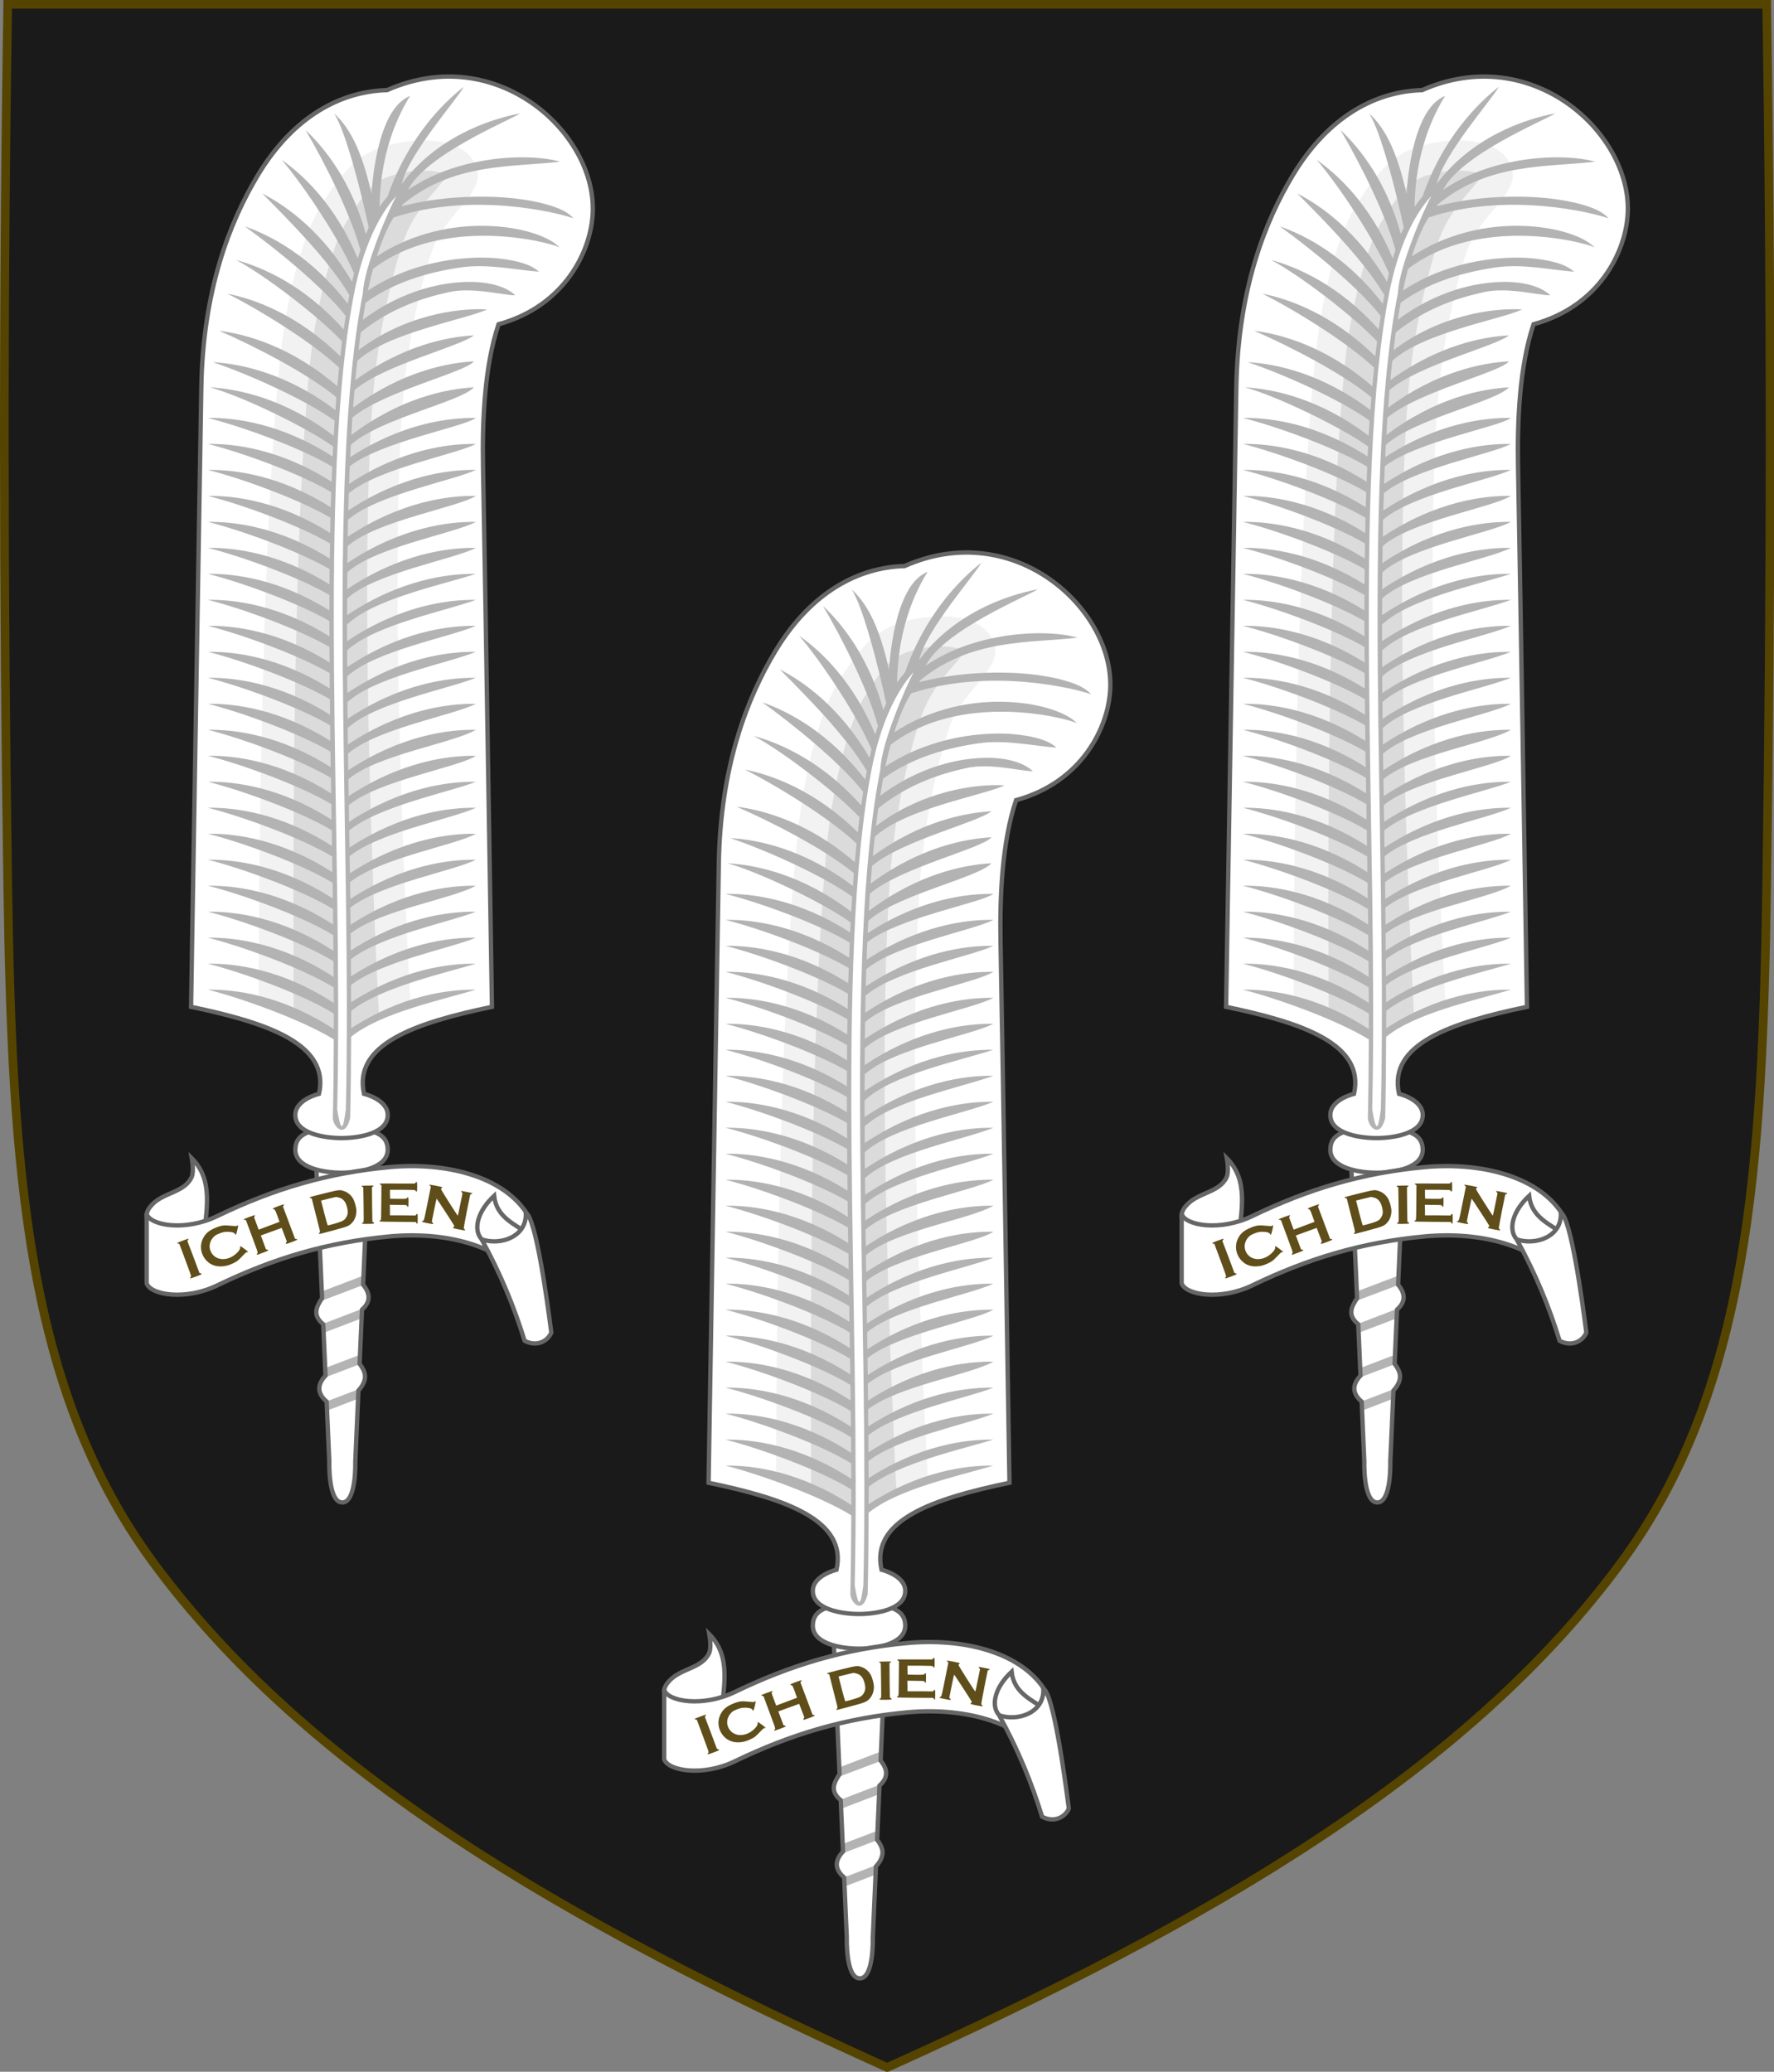 <svg xmlns="http://www.w3.org/2000/svg" xmlns:xlink="http://www.w3.org/1999/xlink" width="600" height="700.722"><rect width="100%" height="100%" fill="#808080" stroke="none"/><g transform="matrix(1.465,0,0,1.465,-0.006,-0.01)"><path d="m 1.788,1.007 c -1.076,67.808 -1.012,135.625 0,203.431 0.975,65.329 4.234,116.31 33.501,156.172 35.255,48.019 93.988,82.671 169.54,116.716 75.551,-34.045 134.285,-68.698 169.54,-116.716 29.267,-39.863 32.526,-90.843 33.501,-156.172 1.012,-67.806 1.076,-135.623 0,-203.431 z" fill="#1a1a1a" stroke="#540" stroke-width="2"/><g id="a" transform="translate(1320.973,33.153)"><path d="m -1235.353,223 -1.788,40.457 c 1.577,1.919 1.89,3.837 -0.254,5.756 l -0.553,12.505 c 1.234,1.672 2.161,3.434 -0.273,6.185 l -0.724,16.39 c 0,0 0.299,9.432 -3,9.432 -3.299,-2e-5 -3,-9.432 -3,-9.432 l -0.612,-13.848 c -2.092,-1.79 -2.341,-3.774 -0.265,-6.003 l -0.524,-11.852 c -2.601,-2.146 -1.54,-4.09 -0.266,-6.021 l -1.926,-43.57 z" fill="#fff"/><path d="m -1237.065,261.353 -9.594,3.656 0.094,2.094 9.406,-3.562 z m -0.281,7.657 -9.031,3.469 0.094,2.094 8.844,-3.375 z m -0.531,10.63 -7.969,3.031 0.094,2.125 7.781,-2.969 z m -0.281,7.929 -7.438,2.844 0.094,2.125 7.25,-2.781 z" fill="#b3b3b3"/><path d="m -1235.353,223 -1.788,40.457 c 1.577,1.919 1.89,3.837 -0.254,5.756 l -0.553,12.505 c 1.234,1.672 2.161,3.434 -0.273,6.185 l -0.724,16.39 c 0,0 0.299,9.432 -3,9.432 -3.299,-2e-5 -3,-9.432 -3,-9.432 l -0.612,-13.848 c -2.092,-1.79 -2.341,-3.774 -0.265,-6.003 l -0.524,-11.852 c -2.601,-2.146 -1.54,-4.09 -0.266,-6.021 l -1.926,-43.57 z" fill="none" stroke="#666"/><path d="m -1236.927,227.387 c 2.271,0.856 5.392,1.275 5.468,4.806 0.093,4.348 -6.686,5.411 -10.667,5.411 -3.981,0 -10.76,-1.062 -10.667,-5.411 0.076,-3.531 3.197,-3.95 5.468,-4.806 3.243,-1.223 7.154,-1.223 10.397,0 z" fill="#fff" stroke="#666"/><path d="m -1209.455,74.466 c 0.764,41.611 1.376,83.224 2.063,124.836 -17.677,3.682 -32.11,8.613 -29.535,20.084 0,0 5.392,1.275 5.468,4.806 0.093,4.348 -6.686,5.411 -10.667,5.411 -3.981,0 -10.76,-1.062 -10.667,-5.411 0.076,-3.531 5.468,-4.806 5.468,-4.806 2.575,-11.472 -11.858,-16.402 -29.535,-20.084 l 2.363,-142.952 c 0.371,-22.435 6.541,-38.235 13.047,-49.035 8.337,-13.838 19.371,-19.37 29.85,-19.657 25.178,-11.152 48.083,9.698 47.484,28.07 -0.299,9.187 -6.604,21.839 -21.759,25.986 -3.285,9.794 -3.769,22.527 -3.581,32.75 z" fill="#fff" stroke="#666"/><path d="m -1242.357,206.041 -18.903,-8.895 c 0,0 -0.08,-99.664 5.004,-147.887 1.268,-12.026 4.451,-26.92 9.451,-35.026 5.001,-8.106 8.895,-12.159 15.567,-13.899 6.672,-1.74 16.943,-2.005 20.015,4.448 3.071,6.453 -6.942,11.033 -10.007,20.015 -3.066,8.981 -5.76,22.429 -6.672,33.914 -3.678,46.326 1.668,139.548 1.668,139.548 z" fill="#f2f2f2"/><path d="m -1221.815,6.281 c -1.022,-0.075 -2.169,-0.068 -3.312,0.031 -1.479,0.128 -3.045,0.434 -4.375,0.781 -4.771,1.244 -6.68,3.171 -11.375,10.781 -3.688,5.979 -7.234,20.675 -8.438,32.094 -4.781,45.358 -3.846,143.965 -3.852,151.308 l 10.79,5.035 8.938,-4.344 c -0.694,-12.427 -4.895,-99.876 -1.406,-143.812 0.964,-12.142 3.683,-25.816 7.031,-35.625 2.165,-6.342 6.292,-10.383 8.5,-13.094 0.911,-1.119 1.239,-1.734 1.438,-2.094 -0.226,-0.181 -0.594,-0.392 -1.344,-0.625 -0.678,-0.211 -1.571,-0.363 -2.594,-0.438 z" fill="#dbdbdb"/><path d="m -1213.908,-13.094 c -4.894,3.804 -12.987,11.982 -17.562,25.25 -0.658,0.761 -1.289,1.571 -1.875,2.469 0.159,-12.306 4.103,-20.915 7.062,-25.625 -7.988,3.084 -8.864,22.076 -8.906,22.656 -2.001,-8.966 -4.601,-14.967 -8.656,-18.625 2.699,4.011 6.413,18.772 8,26.344 -0.22,0.502 -0.448,1.004 -0.656,1.531 -3.398,-12.336 -9.636,-20.013 -13.938,-24.031 4.255,7.171 10.389,19.292 12.688,27.688 -0.203,0.642 -0.435,1.298 -0.625,1.969 -5.101,-12.314 -12.618,-19.313 -17.562,-22.781 5.158,6.022 13.465,18.508 16.688,26.219 -0.153,0.641 -0.293,1.306 -0.438,1.969 -6.79,-11.669 -15.297,-17.638 -20.719,-20.406 6.441,6.48 15.568,15.701 20.094,23.469 -0.124,0.648 -0.257,1.304 -0.375,1.969 -8.448,-10.972 -17.904,-15.825 -23.75,-17.844 7.061,5.084 17.847,13.777 23.281,20.656 -0.164,1.032 -0.318,2.057 -0.469,3.125 -9.168,-10.284 -18.89,-14.43 -24.844,-16.031 6.455,3.377 18.898,12.864 24.469,18.781 -0.145,1.136 -0.274,2.297 -0.406,3.469 -9.92,-9.749 -19.977,-13.28 -26.062,-14.469 7.424,3.727 19.526,11.182 25.781,17.062 -0.145,1.413 -0.278,2.853 -0.406,4.312 -10.661,-9.199 -21.08,-12.046 -27.281,-12.812 7.939,3.447 20.352,9.789 27.062,15.344 -0.079,0.98 -0.147,1.97 -0.219,2.969 -11.363,-8.581 -22.03,-10.728 -28.312,-11.062 7.893,2.634 21.215,8.544 28.125,13.5 -0.076,1.161 -0.151,2.317 -0.219,3.5 -11.45,-8.719 -22.239,-10.851 -28.562,-11.188 7.117,1.907 22.08,9.093 28.438,13.656 -0.04,0.766 -0.088,1.538 -0.125,2.312 -11.843,-7.639 -22.531,-9.01 -28.781,-8.906 7.847,1.976 21.389,6.866 28.688,11.25 -0.05,1.158 -0.082,2.324 -0.125,3.5 -11.755,-7.514 -22.351,-8.853 -28.562,-8.75 7.77,1.956 21.121,6.775 28.469,11.125 -0.038,1.156 -0.093,2.329 -0.125,3.5 -11.668,-7.391 -22.171,-8.727 -28.344,-8.625 7.706,1.94 20.897,6.709 28.281,11.031 -0.028,1.16 -0.04,2.358 -0.063,3.531 -11.62,-7.324 -22.067,-8.664 -28.219,-8.562 7.671,1.931 20.784,6.662 28.188,10.969 -0.019,1.172 -0.047,2.317 -0.063,3.5 -11.575,-7.262 -21.993,-8.57 -28.125,-8.469 7.637,1.923 20.673,6.615 28.094,10.906 -0.012,1.16 -0.023,2.361 -0.031,3.531 -11.551,-7.229 -21.941,-8.539 -28.062,-8.438 7.624,1.92 20.635,6.59 28.062,10.875 -0.01,1.187 -0.029,2.367 -0.031,3.562 -11.542,-7.216 -21.914,-8.539 -28.031,-8.438 7.616,1.917 20.6,6.594 28.031,10.875 2e-4,1.178 0.028,2.377 0.031,3.562 -11.551,-7.229 -21.941,-8.539 -28.062,-8.438 7.624,1.92 20.635,6.59 28.062,10.875 0.01,1.2 0.024,2.387 0.031,3.594 -11.566,-7.249 -21.966,-8.57 -28.094,-8.469 7.637,1.923 20.673,6.615 28.094,10.906 0.01,1.181 0.02,2.377 0.031,3.562 -11.575,-7.262 -21.993,-8.57 -28.125,-8.469 7.659,1.928 20.746,6.637 28.156,10.938 0.012,1.195 0.017,2.395 0.031,3.594 -11.605,-7.303 -22.042,-8.633 -28.188,-8.531 7.68,1.934 20.82,6.659 28.219,10.969 0.015,1.198 0.015,2.393 0.031,3.594 -11.629,-7.337 -22.094,-8.665 -28.25,-8.562 7.706,1.94 20.897,6.709 28.281,11.031 0.017,1.2 0.044,2.393 0.063,3.594 -11.668,-7.391 -22.171,-8.727 -28.344,-8.625 7.748,1.951 21.046,6.753 28.406,11.094 0.019,1.202 0.012,2.391 0.031,3.594 -11.707,-7.446 -22.247,-8.79 -28.438,-8.688 7.783,1.96 21.16,6.8 28.5,11.156 0.019,1.202 0.012,2.392 0.031,3.594 -11.746,-7.501 -22.324,-8.853 -28.531,-8.75 7.812,1.967 21.273,6.819 28.594,11.188 0.02,1.211 0.012,2.415 0.031,3.625 -11.784,-7.554 -22.401,-8.916 -28.625,-8.812 7.847,1.976 21.389,6.866 28.688,11.25 0.019,1.208 0.013,2.42 0.031,3.625 -11.821,-7.606 -22.478,-8.978 -28.719,-8.875 7.881,1.984 21.506,6.914 28.781,11.312 0.018,1.203 0.014,2.426 0.031,3.625 -11.858,-7.659 -22.556,-9.041 -28.812,-8.938 7.915,1.993 21.624,6.962 28.875,11.375 0.016,1.206 0.016,2.393 0.031,3.594 -11.889,-7.704 -22.636,-9.073 -28.906,-8.969 7.937,1.998 21.702,6.985 28.938,11.406 0.014,1.207 0.019,2.424 0.031,3.625 -11.917,-7.744 -22.686,-9.135 -28.969,-9.031 7.958,2.004 21.78,7.007 29,11.438 0.011,1.22 0.022,2.413 0.031,3.625 -11.94,-7.777 -22.738,-9.167 -29.031,-9.062 7.971,2.007 21.821,7.033 29.031,11.469 0.01,1.196 0.027,2.407 0.031,3.594 -11.948,-7.789 -22.766,-9.167 -29.062,-9.062 7.984,2.01 21.863,7.059 29.062,11.5 0,1.219 0,2.386 0,3.594 -11.954,-7.798 -22.763,-9.198 -29.062,-9.094 7.979,2.009 21.859,7.03 29.062,11.469 -0.018,6.201 -0.083,12.296 -0.219,18.125 0.071,2.066 2.766,4.952 4,0.094 0.141,-6.049 0.2,-12.372 0.219,-18.812 6.625,-5.394 20.041,-8.305 28.812,-10.875 -6.255,-0.104 -16.959,1.253 -28.812,8.906 0,-1.349 0.033,-2.669 0.031,-4.031 6.909,-5.483 21.996,-8.801 28.781,-10.875 -6.255,-0.104 -16.959,1.253 -28.812,8.906 0,-1.314 -0.024,-2.645 -0.031,-3.969 6.952,-5.439 22.54,-8.356 28.844,-10.938 -6.261,-0.104 -16.976,1.263 -28.844,8.938 -0.01,-1.329 -0.02,-2.63 -0.031,-3.969 7.007,-5.491 23.063,-8.634 28.875,-10.969 -6.271,-0.104 -17.016,1.262 -28.906,8.969 -0.012,-1.313 -0.017,-2.648 -0.031,-3.969 7.013,-5.414 23.363,-7.905 28.938,-11 -6.278,-0.104 -17.033,1.273 -28.938,9 -0.015,-1.314 -0.046,-2.618 -0.063,-3.938 7.041,-5.517 23.912,-8.462 29,-11.062 -6.29,-0.104 -17.067,1.295 -29,9.062 -0.017,-1.293 -0.044,-2.609 -0.063,-3.906 7.043,-5.569 24.457,-8.543 29.062,-11.156 -6.307,-0.105 -17.124,1.304 -29.094,9.125 -0.019,-1.309 -0.043,-2.625 -0.063,-3.938 6.884,-5.597 23.522,-8.568 29.156,-11.188 -6.323,-0.105 -17.181,1.312 -29.188,9.188 -0.02,-1.314 -0.042,-2.622 -0.063,-3.938 6.801,-5.671 23.337,-8.875 29.25,-11.25 -6.339,-0.105 -17.238,1.321 -29.281,9.25 -0.02,-1.295 -0.043,-2.579 -0.063,-3.875 6.931,-5.716 25.447,-8.727 29.344,-11.375 -6.356,-0.105 -17.294,1.329 -29.375,9.312 -0.02,-1.306 -0.043,-2.601 -0.063,-3.906 6.732,-5.693 23.985,-8.236 29.438,-11.406 -6.369,-0.106 -17.357,1.315 -29.469,9.344 -0.019,-1.283 -0.045,-2.563 -0.063,-3.844 6.683,-5.802 24.31,-8.832 29.531,-11.5 -6.386,-0.106 -17.414,1.323 -29.562,9.406 -0.017,-1.282 -0.016,-2.565 -0.031,-3.844 6.494,-5.84 22.796,-8.885 29.594,-11.562 -6.398,-0.106 -17.448,1.343 -29.625,9.469 -0.015,-1.297 -0.018,-2.583 -0.031,-3.875 6.482,-5.87 23.101,-8.91 29.656,-11.594 -6.408,-0.106 -17.488,1.34 -29.688,9.5 -0.012,-1.279 -0.022,-2.571 -0.031,-3.844 6.456,-5.908 23.403,-8.963 29.719,-11.656 -6.415,-0.106 -17.505,1.351 -29.719,9.531 -0.01,-1.301 0.01,-2.582 0,-3.875 6.374,-5.908 22.358,-8.963 29.719,-11.656 -6.418,-0.106 -17.528,1.338 -29.75,9.531 0,-1.278 9e-4,-2.575 0,-3.844 6.277,-5.925 21.331,-8.991 29.75,-11.688 -6.418,-0.106 -17.528,1.338 -29.75,9.531 10e-4,-1.309 0.026,-2.577 0.031,-3.875 6.537,-5.908 24.449,-8.963 29.719,-11.656 -6.415,-0.106 -17.505,1.351 -29.719,9.531 0.01,-1.302 0.019,-2.617 0.031,-3.906 6.585,-5.889 24.687,-8.936 29.688,-11.625 -6.408,-0.106 -17.488,1.34 -29.688,9.5 0.015,-1.321 0.042,-2.6 0.063,-3.906 6.678,-5.87 25.415,-8.91 29.625,-11.594 -6.392,-0.106 -17.431,1.333 -29.594,9.438 0.024,-1.308 0.033,-2.647 0.063,-3.938 6.707,-5.826 24.569,-9.091 29.531,-11.5 -6.372,-0.106 -17.351,1.338 -29.469,9.375 0.035,-1.346 0.083,-2.675 0.125,-4 6.877,-5.743 24.933,-8.984 29.344,-11.375 -6.337,-0.105 -17.243,1.298 -29.281,9.219 0.048,-1.37 0.099,-2.718 0.156,-4.062 7.222,-5.66 26.287,-9.045 29.125,-11.156 -6.294,-0.104 -17.09,1.282 -29.031,9.062 0.044,-0.953 0.107,-1.905 0.156,-2.844 6.635,-6.048 25.46,-9.953 28.406,-13.281 -6.28,0.335 -16.926,2.432 -28.281,11 0.077,-1.349 0.131,-2.683 0.219,-4 7.041,-5.989 26.169,-10.479 28.062,-13 -6.2,0.33 -16.679,2.39 -27.875,10.688 0.1,-1.368 0.2,-2.733 0.312,-4.062 6.737,-5.802 24.403,-10.04 27.562,-12.625 -6.112,0.326 -16.361,2.336 -27.375,10.344 0.141,-1.521 0.309,-3.004 0.469,-4.469 7.021,-6.578 25.764,-9.691 29.938,-11.875 -6.912,-0.38 -19.117,1.408 -29.656,9.406 0.167,-1.395 0.313,-2.757 0.5,-4.094 6.892,-5.582 14.312,-7.973 20.438,-9.312 5.441,-1.19 12.47,0.766 15.25,0.75 -2.071,-1.968 -5.822,-3.087 -10.531,-3.094 -1.57,-0.002 -3.244,0.124 -5,0.375 -6.044,0.865 -13.022,3.396 -19.688,8.375 0.211,-1.347 0.422,-2.66 0.656,-3.938 6.795,-4.95 14.922,-7.132 22,-8.156 6.194,-0.897 12.679,0.587 18.031,1 -1.444,-1.372 -3.882,-2.219 -7.031,-2.75 -1.575,-0.266 -3.338,-0.453 -5.219,-0.5 -1.881,-0.047 -3.909,0.038 -6,0.25 -6.824,0.692 -14.505,2.879 -21.25,7.344 0.364,-1.754 0.765,-3.423 1.188,-5 16.277,-12.449 40.462,-6.256 43.062,-4.969 -1.475,-1.498 -3.99,-2.727 -7.25,-3.625 -3.26,-0.898 -7.272,-1.426 -11.656,-1.344 -7.314,0.137 -15.674,2.073 -23.281,7.031 1.134,-3.596 2.418,-6.633 3.875,-8.969 18.228,-6.048 38.22,-1.046 41.531,0.219 -1.183,-1.437 -3.331,-2.408 -6.188,-3.219 -2.857,-0.811 -6.434,-1.392 -10.438,-1.656 -2.002,-0.132 -4.11,-0.163 -6.281,-0.125 -5.373,0.095 -11.119,0.744 -16.656,2.156 0.025,-0.027 0.038,-0.067 0.063,-0.094 l -0.125,-0.125 c 11.867,-9.96 25.626,-8.698 36.531,-10.031 -1.942,-0.545 -4.601,-0.924 -7.688,-1 -3.086,-0.076 -6.596,0.164 -10.281,0.812 -5.718,1.007 -11.801,3.047 -17.125,6.688 4.074,-8.154 23.401,-16.032 25.906,-17.656 -7.618,1.409 -19.547,5.781 -27.375,16.281 1.515,-6.896 13.145,-19.973 14.312,-22.406 z" fill="#b3b3b3"/><path d="m -1229.488,12.122 c -4.159,4.482 -7.688,12.218 -9.637,22.003 -8.713,43.739 -2.56,127.175 -4,188.812 1.098,6.918 1.53,3.194 2,0.062 1.444,-61.813 -4.642,-145.401 3.938,-188.469 0.226,-6.067 6.05,-19.389 7.7,-22.409 z" fill="#fff"/><path d="m -1287.133,247.526 c 0,-1.007 0.626,-1.881 1.322,-2.609 2.682,-2.803 7.484,-2.77 9.083,-6.304 0.604,-1.335 0.047,-4.348 0.047,-4.348 5.036,5.066 3.475,11.876 2.426,20.217 h -8.948 c -1.316,-2.723 -3.783,-4.255 -3.931,-6.956 z" fill="#fff" stroke="#666"/><path d="m -1199.508,262.743 c -5.705,-8.464 -18.785,-11.622 -31.521,-10.435 -14.352,1.338 -26.804,5.032 -39.782,11.304 -7.36,3.557 -15.404,2.222 -16.304,-0.478 v -16 c 0.9,2.7 8.944,4.036 16.304,0.478 12.978,-6.273 25.43,-9.966 39.782,-11.304 12.736,-1.187 25.816,1.971 31.521,10.435 l 1.563,6.628 z" fill="#fff" stroke="#666"/><path d="m -1199.291,251.553 c -2.748,-2.079 -7.056,-3.609 -7.609,-8.614 -7.651,7.143 -3.381,15.669 7.609,8.614 z" fill="#fff" stroke="#666"/><path d="m -1209.77,252.989 c 4.402,1.504 10.515,-0.643 10.193,-6.173 2.282,1.066 4.929,20.194 5.886,27.707 -1.056,2.368 -3.796,3.191 -6.173,1.866 -2.384,-7.8 -5.608,-15.6 -9.905,-23.4 z" fill="#fff" stroke="#666"/><path d="m -1224.752,239.688 c -0.045,-2.6e-4 -0.163,0.102 -0.281,0.219 l -0.219,0.188 h -4.031 c -2.287,-0.013 -4.062,-0.011 -4.062,0.031 -3e-4,0.041 0.101,0.141 0.219,0.219 l 0.219,0.156 -0.031,3.938 c -0.02,3.477 -0.037,3.977 -0.156,4.094 -0.075,0.073 -0.175,0.125 -0.219,0.125 -0.044,-2.5e-4 -0.062,0.055 -0.063,0.125 -7e-4,0.112 0.502,0.135 4.188,0.156 l 4.219,0.031 0.094,0.188 c 0.053,0.117 0.156,0.218 0.219,0.219 0.09,5.2e-4 0.115,-0.222 0.125,-1.125 0.01,-0.919 -0.03,-1.156 -0.125,-1.156 -0.065,-3.7e-4 -0.178,0.083 -0.25,0.188 l -0.125,0.188 -2.938,-0.031 h -2.969 v -1.219 l -0.031,-1.219 1.875,0.031 c 1.6,0.009 1.917,0.011 2.031,0.125 0.074,0.074 0.125,0.175 0.125,0.219 -3e-4,0.043 0.085,0.093 0.156,0.094 0.108,6.2e-4 0.115,-0.198 0.125,-1.125 0.01,-1.158 -0.044,-1.269 -0.344,-0.906 -0.155,0.188 -0.19,0.198 -2.031,0.188 l -1.875,-0.031 -0.031,-1.031 v -1.031 h 2.875 c 2.498,0.014 2.883,0.039 3,0.156 0.074,0.074 0.125,0.175 0.125,0.219 -3e-4,0.043 0.054,0.062 0.125,0.062 0.107,6.2e-4 0.146,-0.16 0.156,-1.125 0,-0.673 -0.046,-1.156 -0.094,-1.156 z m 2.875,0.688 c -0.01,0.041 0.087,0.152 0.188,0.25 l 0.188,0.188 -0.781,3.875 c -0.677,3.41 -0.798,3.876 -0.938,3.969 -0.087,0.058 -0.176,0.103 -0.219,0.094 -0.043,-0.009 -0.08,0.056 -0.094,0.125 -0.021,0.106 0.176,0.156 1.281,0.375 1.377,0.273 1.494,0.266 1.156,-0.125 l -0.188,-0.219 0.531,-2.656 c 0.292,-1.47 0.558,-2.679 0.594,-2.656 0.091,0.057 4.003,6.079 4.062,6.25 0.03,0.087 -0.021,0.173 -0.125,0.25 -0.351,0.258 -0.259,0.307 1.188,0.594 1.179,0.234 1.417,0.263 1.438,0.156 0.013,-0.069 -0.02,-0.147 -0.063,-0.156 -0.043,-0.009 -0.13,-0.07 -0.188,-0.156 -0.094,-0.139 -0.02,-0.621 0.656,-4.031 l 0.781,-3.875 0.25,-0.094 c 0.13,-0.052 0.24,-0.147 0.25,-0.188 0.01,-0.041 -0.594,-0.17 -1.312,-0.312 -0.718,-0.143 -1.302,-0.248 -1.312,-0.219 -0.01,0.029 0.061,0.152 0.156,0.281 l 0.188,0.25 -0.531,2.594 c -0.283,1.425 -0.528,2.573 -0.562,2.562 -0.135,-0.044 -3.885,-5.967 -3.875,-6.125 0,-0.093 0.073,-0.205 0.156,-0.25 0.083,-0.045 0.177,-0.116 0.188,-0.156 0.01,-0.04 -0.697,-0.21 -1.531,-0.375 -0.834,-0.166 -1.521,-0.259 -1.531,-0.219 z m -14.219,0.188 c -0.779,0.011 -1.438,0.052 -1.438,0.094 6e-4,0.041 0.1,0.112 0.219,0.188 l 0.219,0.156 0.063,3.938 c 0.048,3.477 0.055,3.974 -0.063,4.094 -0.073,0.075 -0.175,0.124 -0.219,0.125 -0.044,6e-4 -0.095,0.055 -0.094,0.125 10e-4,0.108 0.235,0.142 1.438,0.125 1.493,-0.021 1.603,-0.061 1.188,-0.375 l -0.219,-0.156 -0.063,-3.969 -0.031,-3.938 0.188,-0.156 c 0.117,-0.078 0.219,-0.177 0.219,-0.219 -5e-4,-0.041 -0.627,-0.042 -1.406,-0.031 z m -6.375,1.062 c -0.603,-0.013 -1.473,0.21 -3.781,0.781 -0.507,0.125 -0.974,0.241 -1.375,0.344 -1.203,0.309 -1.884,0.495 -1.875,0.531 0.011,0.043 0.117,0.143 0.25,0.188 l 0.25,0.062 0.969,3.844 c 0.866,3.367 0.992,3.825 0.906,3.969 -0.053,0.09 -0.145,0.177 -0.188,0.188 -0.043,0.011 -0.049,0.085 -0.031,0.156 0.03,0.117 0.346,0.031 3.125,-0.719 3.494,-0.942 3.823,-1.051 4.531,-1.812 0.658,-0.707 1.003,-1.696 1,-2.75 0,-0.78 -0.408,-2.255 -0.812,-2.906 -0.475,-0.765 -1.186,-1.358 -1.938,-1.625 -0.41,-0.145 -0.669,-0.243 -1.031,-0.25 z m -0.906,1.562 0.562,0.125 c 1.019,0.225 1.626,0.916 1.969,2.25 0.243,0.946 0.216,1.552 -0.094,2.156 -0.323,0.628 -0.684,0.943 -1.438,1.219 -0.824,0.302 -2.844,0.867 -2.938,0.812 -0.041,-0.024 -0.411,-1.346 -0.812,-2.906 l -0.719,-2.812 1.75,-0.438 1.719,-0.406 z m -12,1.719 c -0.014,-0.039 -0.613,0.134 -1.344,0.406 -0.73,0.272 -1.323,0.535 -1.312,0.562 0.01,0.028 0.133,0.096 0.281,0.156 0.27,0.109 0.294,0.11 0.812,1.5 l 0.5,1.406 -2.406,0.906 -2.406,0.906 -0.531,-1.438 -0.531,-1.438 0.125,-0.219 c 0.083,-0.113 0.139,-0.211 0.125,-0.25 -0.014,-0.039 -0.613,0.134 -1.344,0.406 -0.73,0.272 -1.327,0.524 -1.312,0.562 0.014,0.039 0.144,0.094 0.281,0.125 l 0.25,0.062 1.375,3.688 c 1.216,3.258 1.383,3.723 1.312,3.875 -0.044,0.095 -0.115,0.203 -0.156,0.219 -0.042,0.015 -0.056,0.09 -0.031,0.156 0.038,0.102 0.248,0.014 1.375,-0.406 1.399,-0.522 1.497,-0.594 1,-0.75 l -0.25,-0.062 -0.594,-1.594 -0.594,-1.594 2.406,-0.875 2.406,-0.875 0.594,1.562 0.594,1.562 -0.125,0.219 c -0.274,0.446 -0.15,0.46 1.25,-0.062 1.056,-0.394 1.313,-0.54 1.281,-0.625 -0.022,-0.059 -0.152,-0.085 -0.281,-0.094 l -0.219,-0.031 -1.406,-3.75 -1.406,-3.75 0.156,-0.188 c 0.083,-0.113 0.139,-0.242 0.125,-0.281 z m -10.656,4.812 c -0.061,-0.012 -0.16,0.049 -0.219,0.125 -0.086,0.111 -0.352,0.106 -1.375,0 -1.621,-0.169 -2.179,-0.115 -3.594,0.469 -1.616,0.666 -2.432,1.408 -3,2.719 -0.737,1.699 -0.299,3.722 1.125,5.062 1.11,1.045 2.658,1.374 4.469,0.969 0.671,-0.15 1.859,-0.687 2.406,-1.062 0.23,-0.158 0.787,-0.691 1.25,-1.188 0.678,-0.727 0.883,-0.895 1.031,-0.875 0.101,0.013 0.218,0.01 0.25,-0.031 0.073,-0.094 -1.714,-1.419 -1.812,-1.344 -0.042,0.029 -0.061,0.16 -0.031,0.281 0.073,0.301 -0.243,0.818 -0.844,1.375 -2.065,1.917 -4.885,1.733 -5.906,-0.375 -0.541,-1.117 -0.311,-2.423 0.594,-3.375 0.368,-0.388 0.529,-0.486 1.219,-0.781 0.935,-0.401 1.503,-0.506 2.438,-0.438 0.791,0.058 1.209,0.222 1.312,0.5 0.044,0.118 0.123,0.18 0.188,0.156 0.159,-0.059 0.639,-2.161 0.5,-2.188 z m -11.406,3.125 c -0.014,-0.039 -0.613,0.165 -1.344,0.438 -0.73,0.272 -1.327,0.524 -1.312,0.562 0.014,0.039 0.144,0.094 0.281,0.125 l 0.25,0.062 1.375,3.688 c 1.215,3.258 1.383,3.723 1.312,3.875 -0.044,0.095 -0.115,0.172 -0.156,0.188 -0.042,0.015 -0.056,0.09 -0.031,0.156 0.038,0.102 0.248,0.045 1.375,-0.375 1.399,-0.522 1.497,-0.594 1,-0.75 l -0.25,-0.094 -1.375,-3.688 -1.406,-3.688 0.156,-0.219 c 0.083,-0.113 0.139,-0.243 0.125,-0.281 z" fill="#5f4e1a"/></g><use y="109.876" x="119.475" xlink:href="#a" width="100%" height="100%"/><use x="238.95" xlink:href="#a" width="100%" height="100%"/></g></svg>